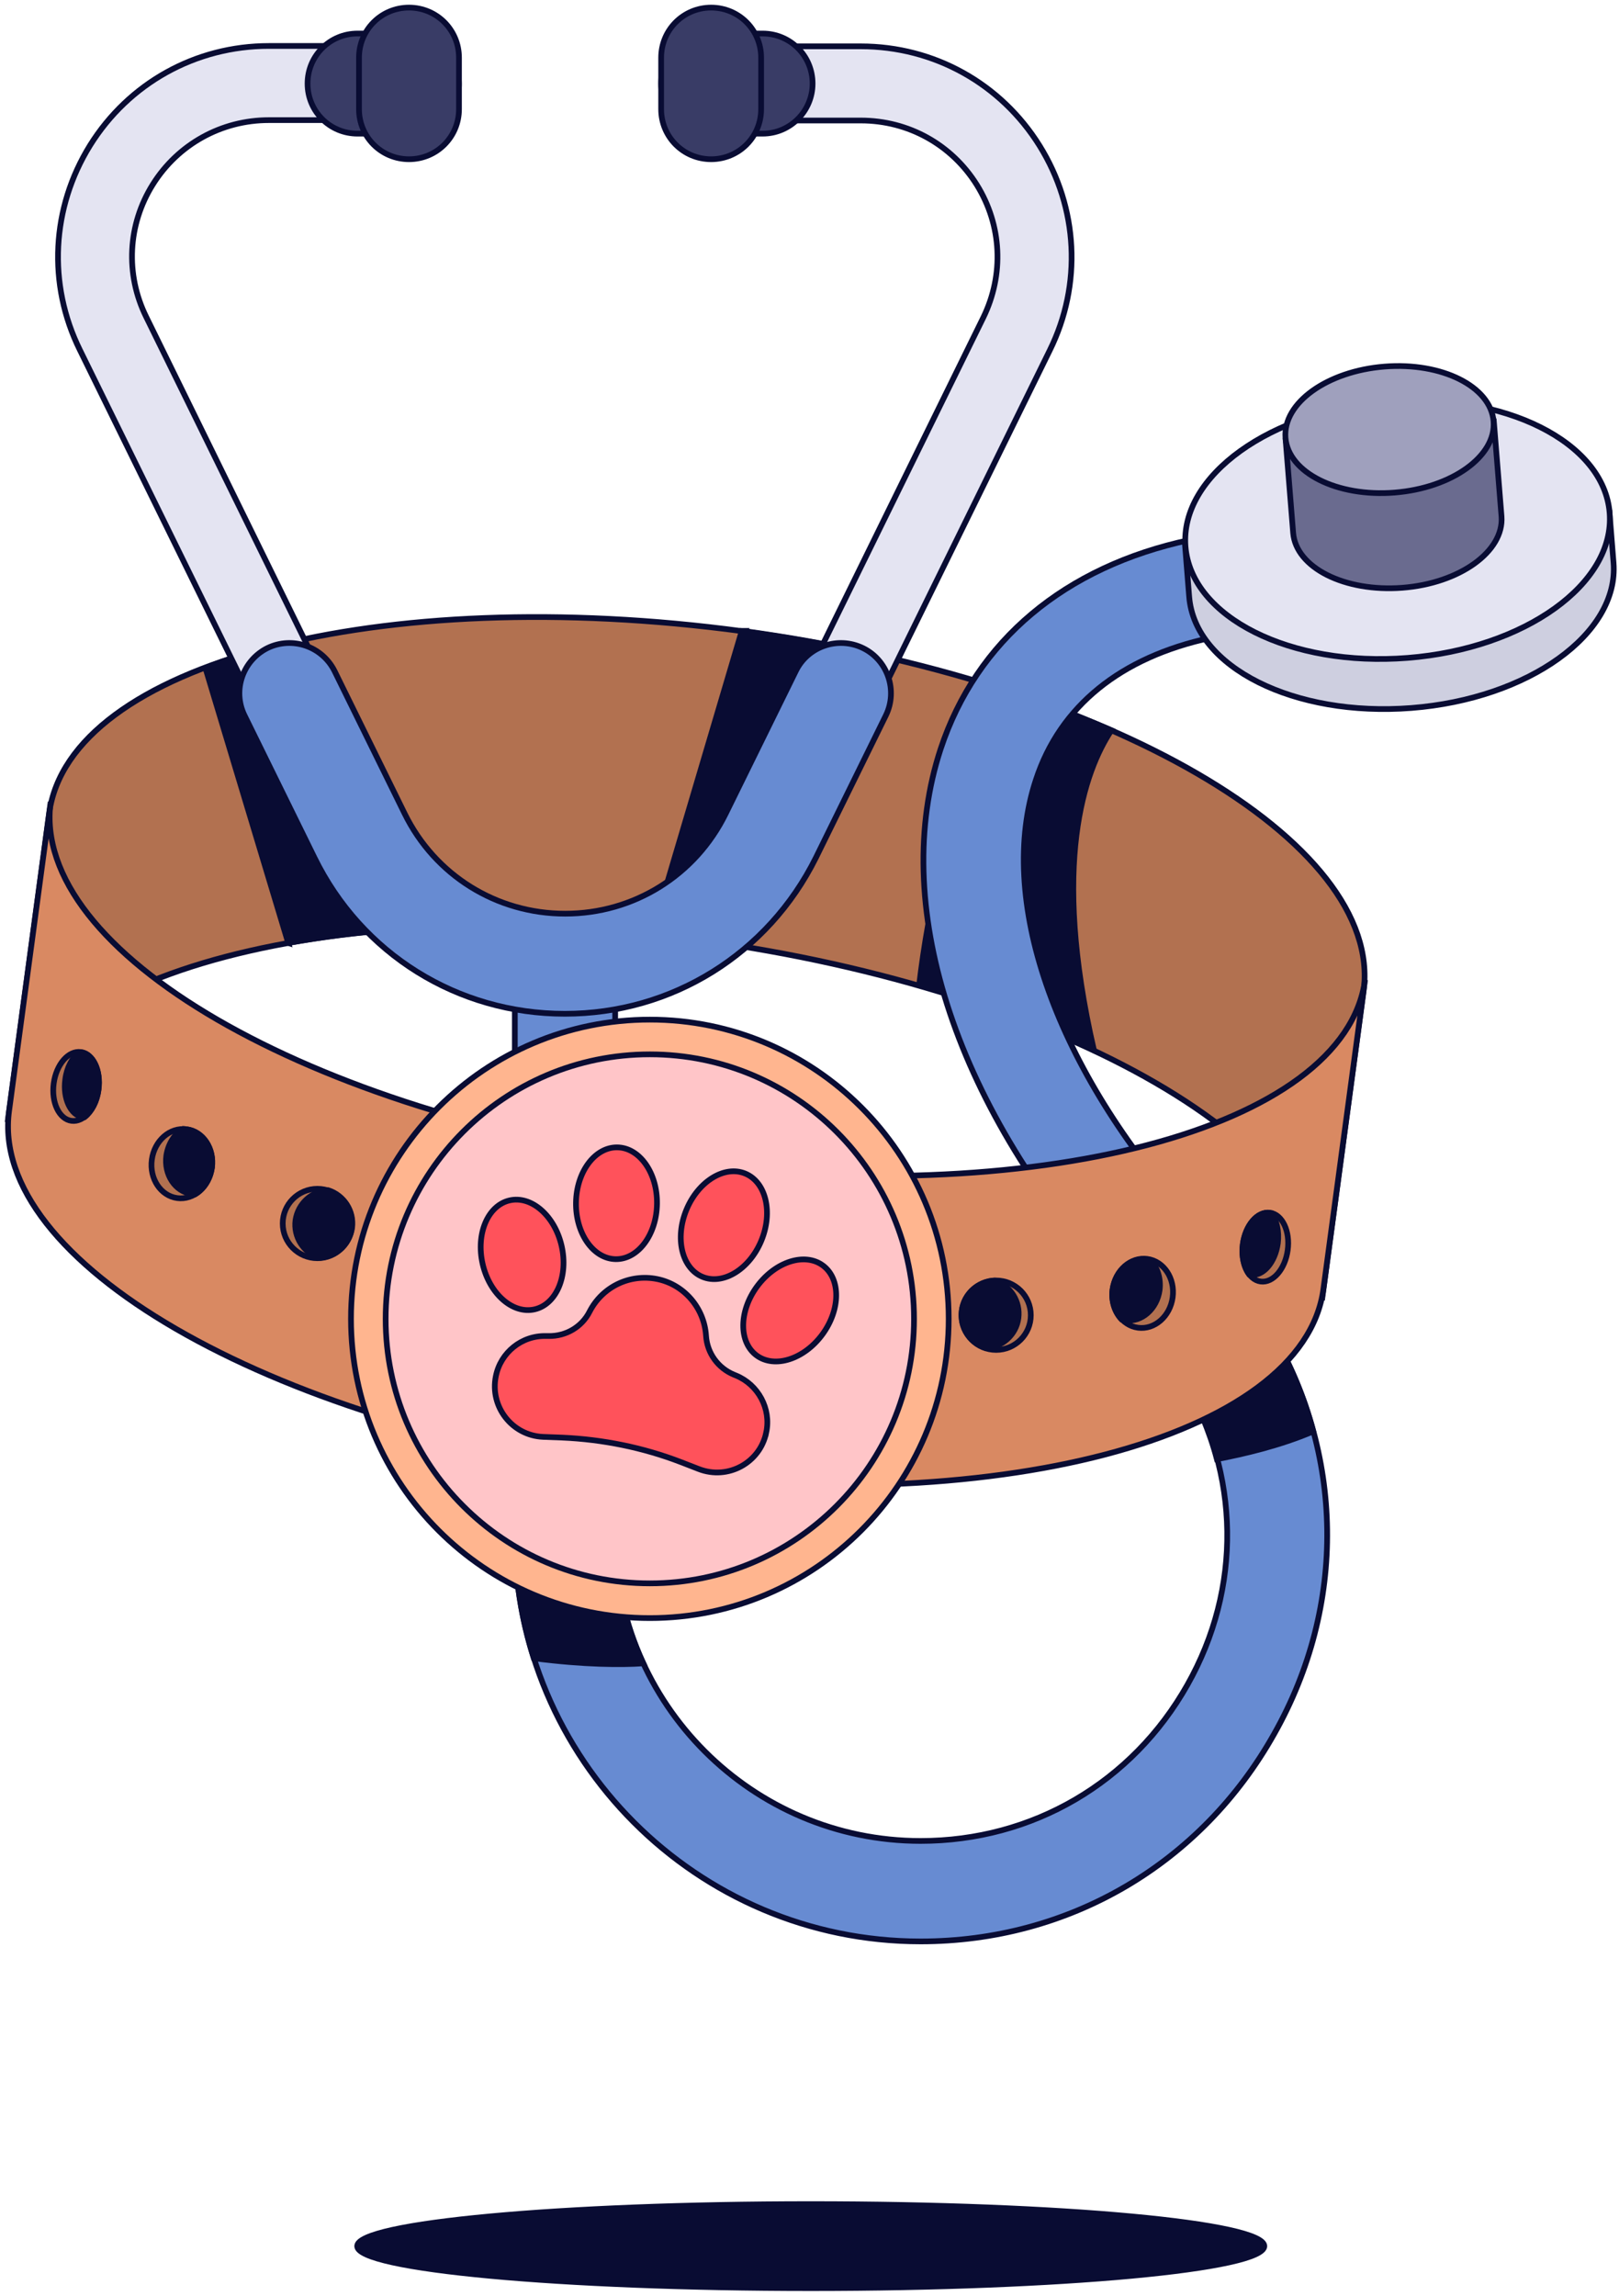 <svg xmlns="http://www.w3.org/2000/svg" fill="none" viewBox="0 0 213 302"><g stroke="#090C33" stroke-width=".75" clip-path="url(#clip0_29924_27922)"><path fill="#B27150" d="M1 147.636c2.64-19.705 43.543-30.423 91.263-23.935 47.719 6.489 84.301 27.636 81.661 47.341l5.473-40.66c2.64-19.705-33.894-40.901-81.662-47.341C49.968 76.601 9.113 87.319 6.473 106.976L1 147.636Z"/><path fill="#090C33" d="M37.917 124.038c4.369-.769 8.977-1.394 13.874-1.73L36.237 84.964c-3.312.817-6.385 1.778-9.217 2.884l10.898 36.19Zm59.818-41.045h-.144L85.781 122.884c2.112.24 4.273.48 6.433.769l2.88.432 19.779-38.016c-5.473-1.25-11.186-2.259-17.139-3.076ZM143.92 138.167c-5.665-24.559-1.249-36.767 2.304-42.102-3.793-1.634-7.777-3.22-12.05-4.662-.72.817-1.488 1.826-2.304 2.932-6.962 10.093-9.794 25.617-10.946 35.277 8.449 2.451 16.178 5.335 22.996 8.555Z"/><path fill="#678BD2" d="M121.117 255.39c-29.429 0-53.385-23.983-53.385-53.445V126.2h13.202v75.745c0 22.205 18.051 40.228 40.182 40.228 14.738 0 27.844-7.69 35.094-20.522 7.201-12.737 6.961-27.78-.529-40.276-2.88-4.758-6.193-9.276-9.841-13.409-20.499-23.214-28.757-49.167-22.084-69.449 4.705-14.226 16.323-23.983 32.79-27.491l2.736 12.88c-11.858 2.547-19.827 8.988-22.996 18.696-5.136 15.524 2.305 37.248 19.395 56.617 4.177 4.71 7.97 9.9 11.234 15.331 9.986 16.582 10.274 36.623.72 53.541-9.601 17.11-26.98 27.299-46.519 27.299Z"/><path fill="#CECFE0" d="m155.922 71.891.528 6.584c.72 9.324 13.826 15.86 29.237 14.659 15.41-1.202 27.316-9.757 26.596-19.08l-.528-6.585-55.833 4.422Z"/><path fill="#E4E4F2" stroke-miterlimit="4" d="M185.198 86.545c15.41-1.22 27.305-9.761 26.569-19.075-.736-9.314-13.825-15.876-29.234-14.655-15.41 1.221-27.305 9.761-26.569 19.075.736 9.314 13.825 15.876 29.234 14.655Z"/><path fill="#6A6B8F" d="m169.123 57.616 1.008 12.496c.384 4.566 6.769 7.786 14.355 7.209 7.585-.577 13.394-4.806 13.058-9.372l-1.009-12.496-27.412 2.163Z"/><path fill="#9FA0BD" stroke-miterlimit="4" d="M183.465 64.8c7.559-.599 13.394-4.795 13.032-9.373-.362-4.578-6.783-7.803-14.343-7.205-7.559.599-13.394 4.795-13.032 9.373.362 4.578 6.783 7.803 14.343 7.205Z"/><path fill="#E4E4F2" d="M74.308 131.632c-13.442 0-25.492-7.498-31.397-19.609L10.506 46.034c-4.273-8.651-3.745-18.696 1.344-26.915 5.089-8.171 13.874-13.073 23.524-13.073h11.522v9.757H35.374c-6.241 0-11.954 3.172-15.266 8.459-3.313 5.287-3.649 11.823-.864 17.446l32.405 66.037c4.273 8.699 12.962 14.13 22.66 14.13 9.698 0 18.387-5.431 22.66-14.13l32.405-65.988c2.737-5.623 2.449-12.111-.864-17.446-3.312-5.287-8.977-8.459-15.266-8.459h-11.522V6.095h11.522c9.649 0 18.435 4.902 23.524 13.073 5.088 8.17 5.616 18.263 1.344 26.914l-32.405 65.989c-5.905 12.063-17.955 19.561-31.398 19.561Z"/><path fill="#678BD2" d="M74.309 133.362c-14.114 0-26.74-7.883-32.933-20.523l-9.217-18.744c-1.584-3.268-.24-7.209 3.025-8.843 3.264-1.586 7.201-.24 8.833 3.028l9.217 18.744c3.985 8.122 12.098 13.169 21.123 13.169 9.025 0 17.139-5.047 21.123-13.169l9.217-18.744c1.584-3.268 5.569-4.614 8.833-3.028 3.265 1.586 4.609 5.575 3.025 8.843l-9.218 18.744c-6.289 12.64-18.915 20.523-33.029 20.523Z"/><path fill="#393C66" d="M53.809 17.581h-6.769c-3.648 0-6.577-2.932-6.577-6.585 0-3.653 2.929-6.584 6.577-6.584h6.769c3.649 0 6.577 2.932 6.577 6.584.048 3.605-2.929 6.585-6.577 6.585Z"/><path fill="#393C66" d="M47.232 14.361V7.584C47.232 3.932 50.161 1 53.809 1c3.649 0 6.577 2.932 6.577 6.584v6.777c0 3.653-2.928 6.584-6.577 6.584s-6.577-2.932-6.577-6.584Zm53.097 3.22h-6.769c-3.649 0-6.577-2.932-6.577-6.585 0-3.653 2.929-6.584 6.577-6.584h6.769c3.648 0 6.577 2.932 6.577 6.584 0 3.605-2.929 6.585-6.577 6.585Z"/><path fill="#393C66" d="M86.982 14.361V7.584C86.982 3.932 89.911 1 93.559 1c3.649 0 6.577 2.932 6.577 6.584v6.777c0 3.653-2.929 6.584-6.577 6.584-3.649 0-6.577-2.932-6.577-6.584Z"/><path fill="#090C33" d="M80.933 201.945v-4.518l-13.202-7.065v11.583c0 5.623.864 11.102 2.496 16.197 6.721.865 11.57.865 14.402.673-2.4-5.095-3.697-10.814-3.697-16.87Zm85.981-27.347c-1.344-2.211-2.785-4.422-4.273-6.536l-11.858 6.103c1.728 2.355 3.361 4.758 4.849 7.258 2.016 3.364 3.505 6.872 4.465 10.525 3.504-.673 8.305-1.778 12.674-3.653-1.248-4.758-3.217-9.324-5.857-13.697Z"/><path fill="#D98962" d="M6.665 105.486c-2.64 19.705 33.894 40.9 81.661 47.34 47.768 6.441 88.622-4.277 91.263-23.934l-5.473 40.66c-2.641 19.705-43.543 30.423-91.263 23.934-47.768-6.44-84.301-27.635-81.661-47.34l5.473-40.66Z"/><path fill="#FFB58F" d="M85.494 212.855c21.715 0 39.318-17.623 39.318-39.362s-17.603-39.363-39.318-39.363-39.318 17.624-39.318 39.363 17.603 39.362 39.318 39.362Z"/><path fill="#FFC5C8" d="M85.494 208.289c19.196 0 34.757-15.579 34.757-34.796 0-19.218-15.561-34.797-34.757-34.797s-34.758 15.579-34.758 34.797c0 19.217 15.562 34.796 34.758 34.796Z"/><path fill="#B27150" d="M131.053 177.578c2.519 0 4.561-2.044 4.561-4.566s-2.042-4.566-4.561-4.566-4.561 2.044-4.561 4.566 2.042 4.566 4.561 4.566Z"/><path fill="#090C33" stroke-miterlimit="10" d="M130.861 168.446c2.065.673 3.409 2.74 3.121 4.951-.288 2.21-2.16 3.845-4.321 3.941-2.064-.673-3.408-2.74-3.12-4.951.288-2.21 2.16-3.845 4.32-3.941Z"/><path fill="#B27150" d="M154.278 170.669c.337-2.499-1.157-4.764-3.338-5.059-2.181-.295-4.223 1.492-4.56 3.991-.337 2.499 1.157 4.764 3.338 5.059 2.181.295 4.222-1.492 4.56-3.991Z"/><path fill="#090C33" stroke-miterlimit="10" d="M150.929 165.659c.144 0 .288.048.432.096.912.961 1.392 2.403 1.2 3.941-.336 2.499-2.352 4.278-4.561 3.989-.144 0-.288-.048-.432-.096-.912-.961-1.392-2.403-1.2-3.941.384-2.499 2.4-4.277 4.561-3.989Z"/><path fill="#B27150" d="M169.414 164.455c.338-2.499-.71-4.703-2.339-4.923-1.629-.221-3.223 1.626-3.56 4.125-.337 2.499.71 4.704 2.339 4.924 1.629.22 3.223-1.627 3.56-4.126Z"/><path fill="#090C33" stroke-miterlimit="10" d="M167.059 159.555c.096 0 .144.048.24.048.672.914 1.008 2.404.816 3.942-.336 2.499-1.92 4.373-3.552 4.133-.096 0-.144-.048-.24-.048-.672-.913-1.008-2.403-.816-3.941.336-2.499 1.92-4.374 3.552-4.134Z"/><path fill="#B27150" d="M41.758 165.515c2.519 0 4.561-2.044 4.561-4.566s-2.042-4.566-4.561-4.566c-2.519 0-4.561 2.044-4.561 4.566s2.042 4.566 4.561 4.566Z"/><path fill="#090C33" stroke-miterlimit="10" d="M43.199 156.575c-2.16.096-3.985 1.73-4.321 3.941-.288 2.211 1.056 4.278 3.12 4.951 2.16-.097 3.985-1.731 4.321-3.941.288-2.211-1.056-4.278-3.12-4.951Z"/><path fill="#B27150" d="M27.873 153.615c.337-2.499-1.157-4.764-3.338-5.059-2.181-.295-4.222 1.492-4.559 3.991-.337 2.499 1.157 4.764 3.338 5.059 2.181.295 4.222-1.492 4.559-3.991Z"/><path fill="#090C33" stroke-miterlimit="10" d="M24.572 148.549c-.144 0-.288-.048-.48-.048-1.152.673-1.968 1.971-2.208 3.508-.336 2.5 1.152 4.759 3.312 5.047.144 0 .288.048.48.048 1.152-.673 1.968-1.971 2.208-3.508.336-2.5-1.152-4.759-3.313-5.047Z"/><path fill="#B27150" d="M12.965 143.319c.337-2.499-.71-4.704-2.339-4.924-1.629-.22-3.223 1.627-3.56 4.126-.337 2.499.71 4.703 2.339 4.923 1.629.221 3.223-1.626 3.56-4.125Z"/><path fill="#090C33" stroke-miterlimit="10" d="M10.65 138.408h-.24c-.912.721-1.632 2.019-1.824 3.605-.336 2.499.72 4.71 2.304 4.95h.24c.912-.721 1.632-2.018 1.824-3.604.336-2.548-.72-4.759-2.304-4.951Z"/><path fill="#FF525B" stroke-miterlimit="10" d="M100.808 188.44c.672-3.124-1.056-6.296-3.984-7.497l-.24-.097c-2.112-.865-3.553-2.835-3.697-5.142-.24-3.653-2.88-6.729-6.433-7.45-3.601-.721-7.201 1.01-8.881 4.278-1.008 2.018-3.12 3.268-5.425 3.22h-.288c-3.216-.096-6.001 2.163-6.625 5.287-.816 3.989 2.112 7.786 6.193 7.978l2.544.096c5.329.24 10.61 1.298 15.602 3.22l2.352.913c3.841 1.49 8.065-.817 8.881-4.806Zm-14.371-30.078c.058-4.061-2.281-7.387-5.224-7.429-2.943-.041-5.375 3.217-5.433 7.277-.058 4.061 2.281 7.387 5.224 7.429 2.943.042 5.375-3.216 5.433-7.277Z"/><path fill="#FF525B" stroke-miterlimit="9.999" d="M70.34 172.241c2.868-.662 4.454-4.407 3.543-8.364-.911-3.957-3.974-6.629-6.842-5.967-2.868.662-4.454 4.406-3.543 8.364.911 3.957 3.974 6.628 6.842 5.967Z"/><path fill="#FF525B" stroke-miterlimit="10" d="M100.155 163.227c1.56-3.749.623-7.707-2.094-8.84s-6.184.987-7.744 4.736c-1.56 3.749-.623 7.707 2.094 8.84 2.717 1.133 6.184-.987 7.744-4.736Z"/><path fill="#FF525B" stroke-miterlimit="10" d="M108.185 175.554c2.409-3.269 2.441-7.336.073-9.085-2.368-1.749-6.241-.518-8.649 2.75-2.408 3.268-2.441 7.335-.073 9.085 2.368 1.749 6.241.518 8.649-2.75Z"/><path fill="#090C33" d="M106.666 301c32.957 0 59.673-2.475 59.673-5.527 0-3.053-26.716-5.527-59.673-5.527-32.957 0-59.674 2.474-59.674 5.527 0 3.052 26.717 5.527 59.674 5.527Z"/></g><defs><clipPath id="clip0_29924_27922"><path fill="#fff" d="M0 0h213v302H0z"/></clipPath></defs></svg>